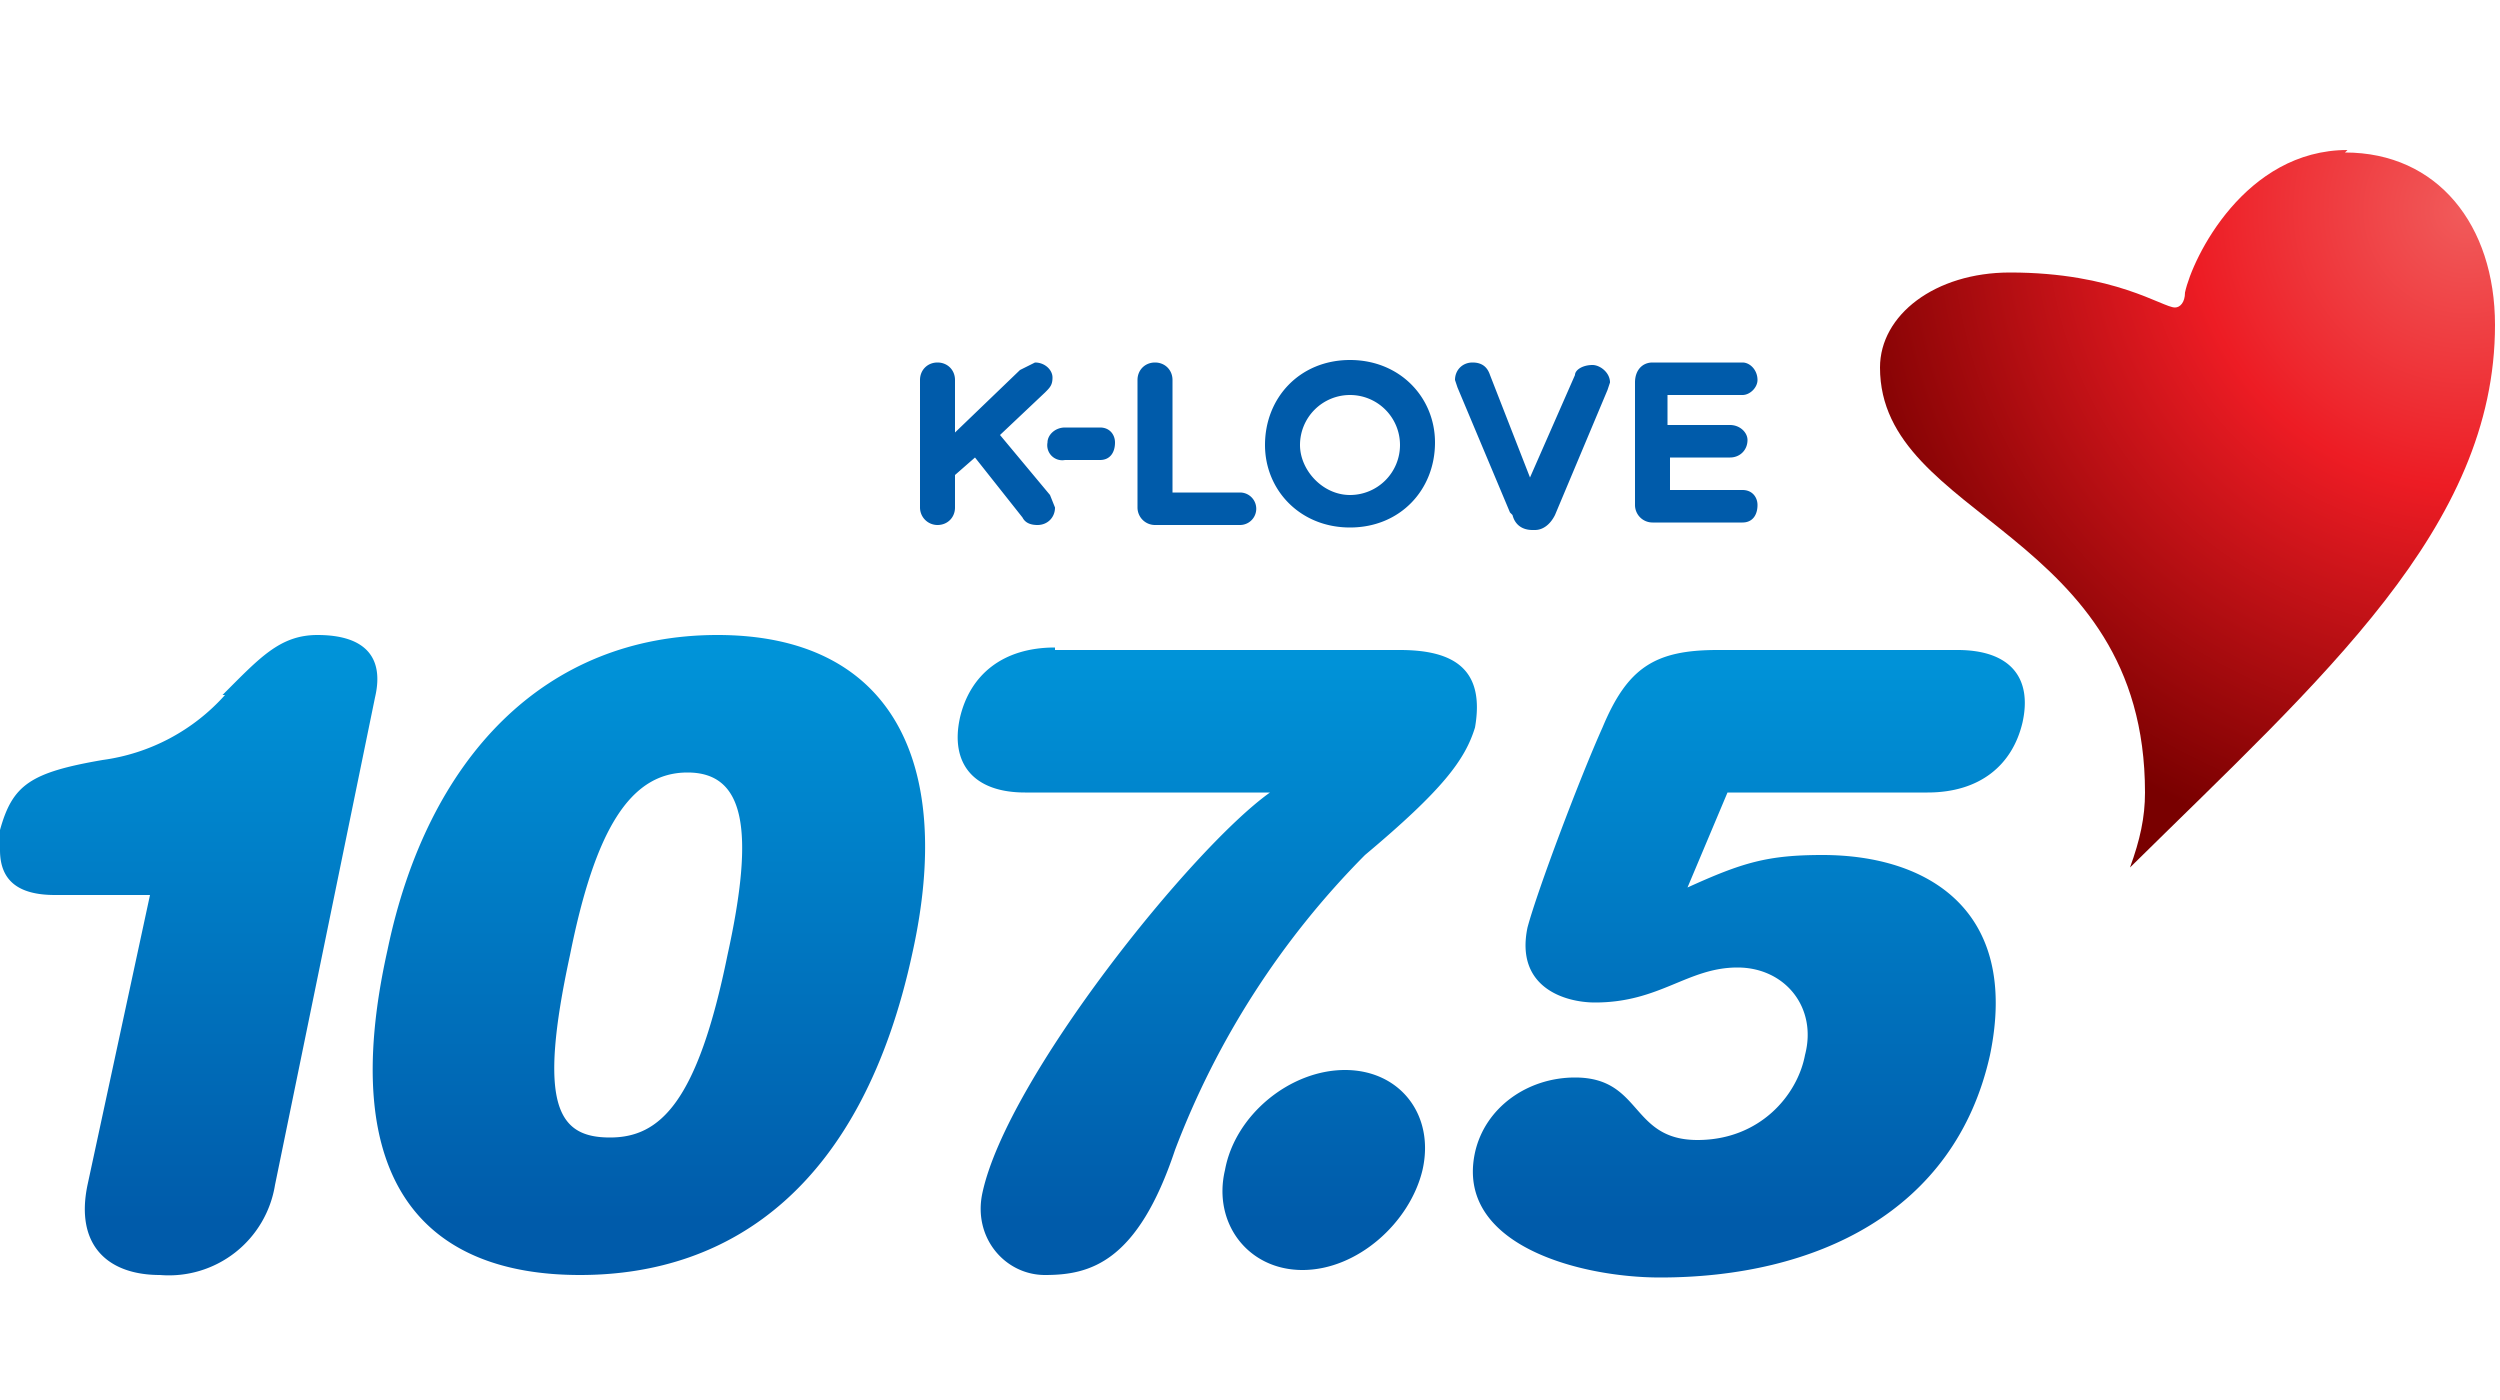 <svg width="100" height="56" xmlns="http://www.w3.org/2000/svg"><defs><linearGradient x1="50%" y1="0%" x2="50%" y2="91.2%" id="a"><stop stop-color="#0095DA" offset="0%"/><stop stop-color="#005BAA" offset="100%"/></linearGradient><radialGradient cx="94%" cy="5.1%" fx="94%" fy="5.1%" r="107.1%" gradientTransform="matrix(-.647 .652 -.763 -.553 1.6 -.5)" id="b"><stop stop-color="#F15B5B" offset="0%"/><stop stop-color="#ED1C24" offset="42%"/><stop stop-color="#790000" offset="100%"/></radialGradient></defs><g fill="none" fill-rule="evenodd"><path d="M15.5 32c1.6-7.7 6.3-12.6 13.2-12.6 6.9 0 9.5 5 7.8 12.7-2 9.3-7.2 12.9-13.3 12.9-6.1 0-9.8-3.6-7.7-13zm7.3.2c-1.3 6-.5 7.3 1.6 7.3 2 0 3.5-1.4 4.7-7.3 1.1-5 .7-7.3-1.6-7.3s-3.7 2.3-4.7 7.3zM8.9 21.8c1.5-1.5 2.3-2.4 3.8-2.4 1.8 0 2.7.8 2.3 2.5L11 41.4A4.3 4.3 0 0 1 6.4 45c-2.1 0-3.4-1.2-2.9-3.6L6 29.8H2.2C.7 29.8 0 29.2 0 28v-.8c.5-1.8 1.2-2.3 4.1-2.8A8 8 0 0 0 9 21.8zM68.7 20h9.6c2.1 0 3 1.1 2.6 2.9-.4 1.7-1.7 2.8-3.8 2.8h-8l-1.6 3.8c2.2-1 3.2-1.3 5.4-1.3 4.2 0 7.9 2.2 6.7 8-1.4 6.3-7 8.9-13.2 8.9-3.2 0-8.2-1.3-7.4-5 .4-1.8 2.1-3 4-3 2.7 0 2.2 2.5 4.9 2.5 2.5 0 4-1.8 4.3-3.4.5-1.9-.8-3.5-2.7-3.5-2 0-3.1 1.4-5.7 1.4-1.2 0-3.2-.6-2.7-3 .4-1.5 2.1-6 3-8 1-2.4 2.1-3.1 4.6-3.1zm-26.5 0H56c2.2 0 3.4.8 3 3.1-.4 1.3-1.3 2.5-4.4 5.1A33.7 33.7 0 0 0 47 40c-1.5 4.5-3.4 5-5.2 5-1.6 0-2.9-1.5-2.5-3.3 1-4.6 8.4-13.8 11.5-16H41c-2.1 0-3-1.2-2.6-3 .4-1.7 1.7-2.8 3.8-2.8zM49 40.8c.4-2.2 2.6-4 4.8-4 2.2 0 3.6 1.8 3.1 4-.5 2.1-2.6 4-4.8 4-2.2 0-3.6-1.9-3.1-4z" fill="url(#a)" fill-rule="nonzero" transform="translate(0 6)"/><path d="M42.6 18.4a.6.6 0 0 1-.7-.7c0-.3.3-.6.7-.6H44c.4 0 .6.3.6.6 0 .4-.2.7-.6.7h-1.4zm22.8 1.9v-5c0-.5.3-.8.7-.8h3.6c.3 0 .6.3.6.7 0 .3-.3.6-.6.6h-3V17h2.5c.4 0 .7.3.7.6 0 .4-.3.7-.7.7h-2.4v1.3h2.9c.4 0 .6.3.6.6 0 .4-.2.7-.6.7h-3.6a.7.7 0 0 1-.7-.7zm-5 .2l-2.1-5-.1-.3c0-.4.3-.7.7-.7.4 0 .6.2.7.5l1.6 4.1L63 15c0-.2.3-.4.7-.4.3 0 .7.3.7.7l-.1.3-2.1 5c-.2.4-.5.6-.8.6h-.1c-.4 0-.7-.2-.8-.6zM56 17.8a2 2 0 0 0-2-2 2 2 0 0 0-2 2c0 1 .9 2 2 2a2 2 0 0 0 2-2zm-5.4 0c0-1.9 1.4-3.4 3.4-3.4s3.4 1.5 3.4 3.3c0 1.9-1.4 3.4-3.4 3.4s-3.4-1.5-3.4-3.3zm-5.1-2.6c0-.4.3-.7.7-.7.4 0 .7.3.7.7v4.5h2.7a.6.6 0 1 1 0 1.3h-3.4a.7.7 0 0 1-.7-.7v-5.1zm-8.7 0c0-.4.3-.7.7-.7.4 0 .7.3.7.7v2.1l2.6-2.5.6-.3c.4 0 .7.3.7.6s-.1.4-.3.6l-1.8 1.7 2 2.4.2.5c0 .4-.3.7-.7.7-.3 0-.5-.1-.6-.3L39 18.3l-.8.7v1.3c0 .4-.3.7-.7.7a.7.7 0 0 1-.7-.7v-5.1z" fill="#005BAA" fill-rule="nonzero"/><path d="M93.9 0c-4.1 0-6.2 4.3-6.5 5.7 0 .4-.2.6-.4.6-.5 0-2.4-1.4-6.6-1.4-3 0-5.2 1.7-5.2 3.8 0 6.1 10.6 6.5 10.6 17 0 1-.2 1.9-.6 3C92.9 21.1 99.8 15.1 99.8 7c0-4-2.3-6.9-6-6.9z" fill="url(#b)" transform="translate(0 6)"/></g></svg>